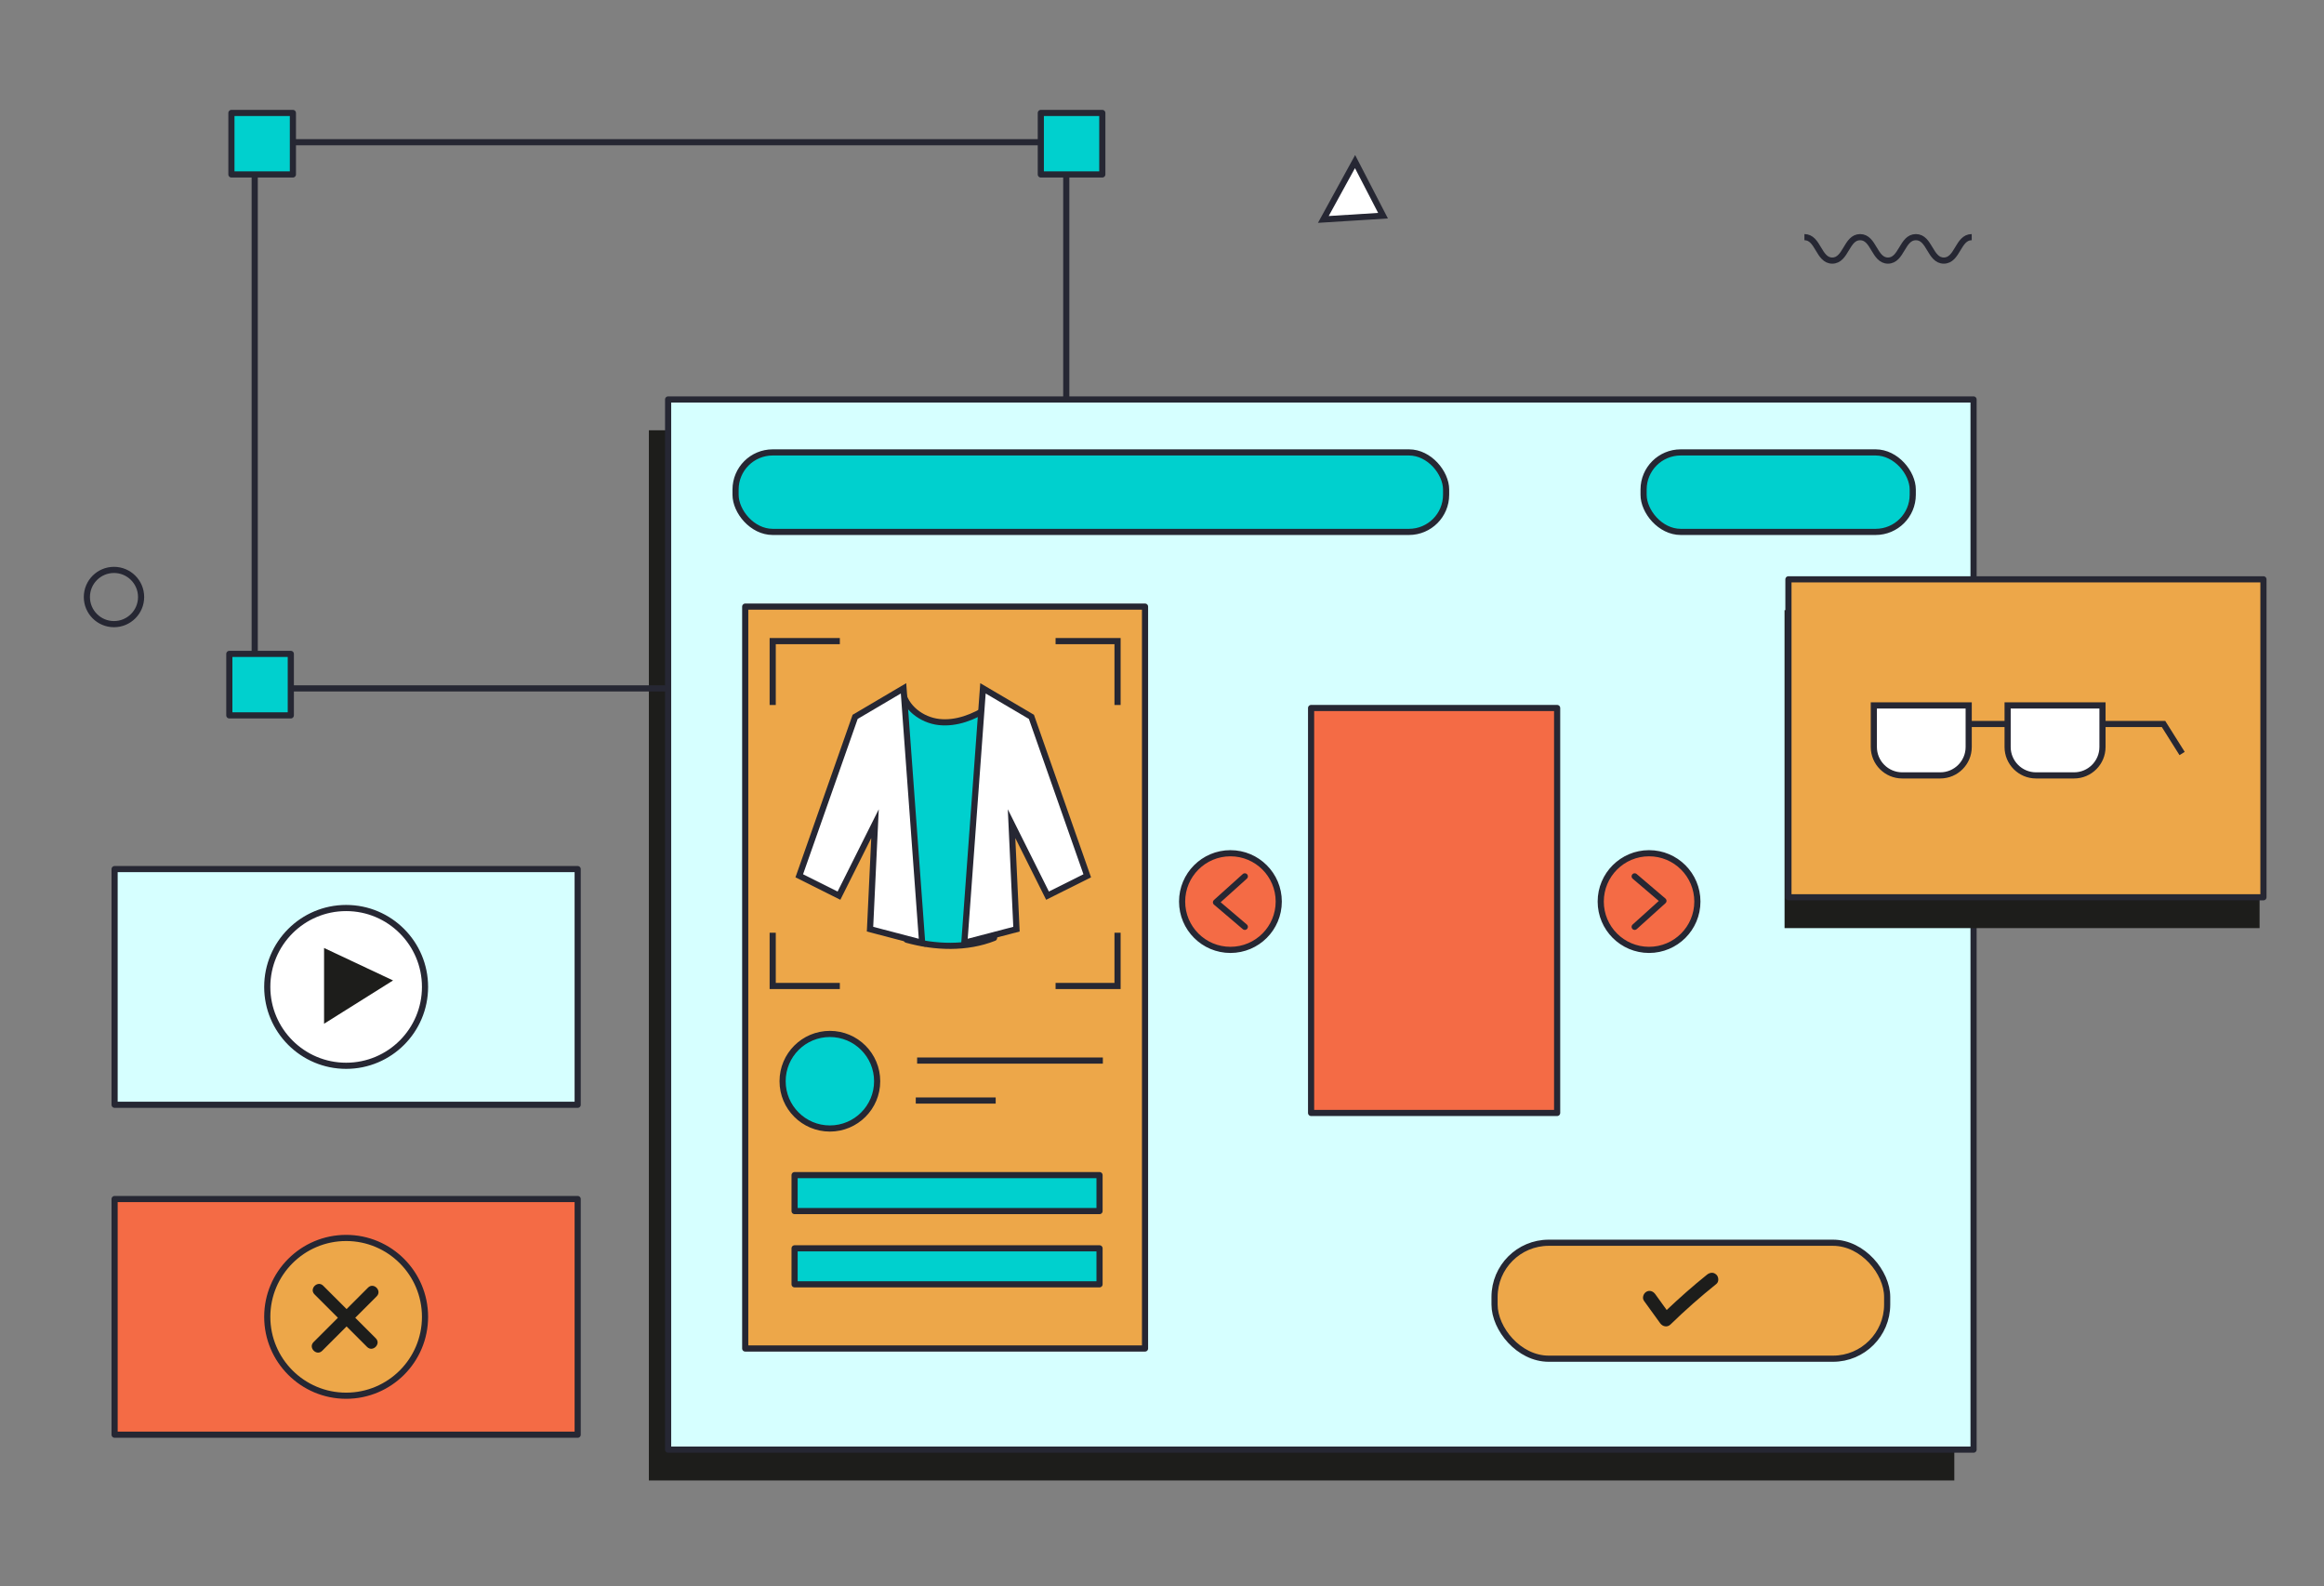 <?xml version="1.0" encoding="UTF-8"?>
<svg xmlns="http://www.w3.org/2000/svg" viewBox="0 0 378 258">
  <rect x="0" y="0" width="378" height="258" fill="#808080" stroke="none"/>
  <defs>
    <style>
      .cls-1 {
        fill: #f46b45;
      }

      .cls-1, .cls-2, .cls-3, .cls-4, .cls-5, .cls-6, .cls-7 {
        stroke: #262733;
      }

      .cls-1, .cls-2, .cls-5, .cls-6, .cls-7 {
        stroke-linecap: round;
        stroke-linejoin: round;
      }

      .cls-8 {
        fill: #1d1d1b;
      }

      .cls-2 {
        fill: #eda749;
      }

      .cls-3, .cls-4 {
        stroke-miterlimit: 10;
      }

      .cls-3, .cls-5 {
        fill: none;
      }

      .cls-4 {
        fill: #fff;
      }

      .cls-6 {
        fill: #d6ffff;
      }

      .cls-7 {
        fill: #00d0ce;
      }
    </style>
  </defs>
  <g id="Layer_8" data-name="Layer 8">
    <path class="cls-3" d="M293.49,38.57c2.27,0,2.27,3.81,4.53,3.81s2.27-3.81,4.53-3.81,2.27,3.81,4.53,3.81,2.27-3.81,4.54-3.81,2.27,3.81,4.54,3.81,2.27-3.81,4.54-3.81"/>
    <polygon class="cls-4" points="215.24 35.69 220.4 26.28 224.95 35.08 215.24 35.69"/>
    <circle class="cls-3" cx="18.54" cy="97.1" r="4.41"/>
  </g>
  <g id="_2" data-name="2">
    <rect class="cls-8" x="105.54" y="69.98" width="212.33" height="170.8"/>
    <rect class="cls-3" x="41.43" y="23.13" width="132" height="88.83"/>
    <rect class="cls-7" x="37.64" y="18.37" width="10" height="10"/>
    <rect class="cls-7" x="169.29" y="18.37" width="10" height="10"/>
    <rect class="cls-7" x="37.3" y="106.35" width="10" height="10"/>
    <rect class="cls-6" x="108.67" y="64.97" width="212.33" height="170.8"/>
    <rect class="cls-7" x="119.64" y="73.58" width="115.57" height="12.93" rx="6.04" ry="6.04"/>
    <rect class="cls-7" x="267.33" y="73.58" width="43.78" height="12.93" rx="6.04" ry="6.04"/>
    <rect class="cls-2" x="243.09" y="202.12" width="63.86" height="18.86" rx="8.81" ry="8.81"/>
    <rect class="cls-2" x="121.21" y="98.66" width="65.03" height="120.66"/>
    <rect class="cls-1" x="213.25" y="115.15" width="40.02" height="65.86"/>
    <g>
      <circle class="cls-1" cx="268.22" cy="146.63" r="7.86"/>
      <polyline class="cls-5" points="265.88 142.53 270.56 146.52 265.88 150.74"/>
    </g>
    <g>
      <circle class="cls-1" cx="200.13" cy="146.63" r="7.86"/>
      <polyline class="cls-5" points="202.47 150.74 197.78 146.75 202.47 142.53"/>
    </g>
    <g>
      <path class="cls-7" d="M146.75,112.24c.41,2.81,3.16,4.88,5.98,5.19s5.63-.8,8.02-2.33c.25,12.5.69,24.94.94,37.44-4.46,1.77-9.59,1.58-14.22.3-3.45-12.28-4.38-25.01-2.55-37.64.17-1.2.73-2.45,1.83-2.96Z"/>
      <polygon class="cls-4" points="146.96 111.95 149.99 153.34 141.51 151.12 142.32 133.96 136.46 145.67 130 142.44 139.09 116.59 146.96 111.95"/>
      <polygon class="cls-4" points="159.88 111.95 156.85 153.34 165.33 151.12 164.53 133.96 170.38 145.67 176.84 142.44 167.76 116.59 159.88 111.95"/>
    </g>
    <polyline class="cls-3" points="136.6 104.27 125.68 104.27 125.68 114.66"/>
    <polyline class="cls-3" points="125.68 151.7 125.68 160.36 136.6 160.36"/>
    <polyline class="cls-3" points="181.77 114.66 181.77 104.27 171.69 104.27"/>
    <polyline class="cls-3" points="171.69 160.36 181.77 160.36 181.77 151.7"/>
    <circle class="cls-7" cx="134.98" cy="175.85" r="7.69"/>
    <rect class="cls-7" x="129.24" y="191.12" width="49.6" height="5.85"/>
    <rect class="cls-7" x="129.24" y="203.03" width="49.6" height="5.85"/>
    <line class="cls-3" x1="149.17" y1="172.49" x2="179.38" y2="172.49"/>
    <line class="cls-3" x1="148.95" y1="178.99" x2="161.95" y2="178.99"/>
    <path class="cls-8" d="M279.16,207.31c-.45-.45-1.06-.36-1.51,0-2.27,1.82-4.45,3.75-6.56,5.75-.62-.86-1.24-1.72-1.86-2.58-.34-.47-.93-.7-1.46-.38-.46.27-.72.99-.38,1.46.88,1.21,1.75,2.43,2.63,3.64.4.56,1.15.73,1.68.22,2.38-2.32,4.88-4.52,7.47-6.6.45-.36.38-1.14,0-1.51Z"/>
    <rect class="cls-6" x="18.64" y="141.35" width="75.32" height="38.33"/>
    <circle class="cls-4" cx="56.3" cy="160.51" r="12.83"/>
    <rect class="cls-1" x="18.64" y="195.01" width="75.32" height="38.33"/>
    <circle class="cls-2" cx="56.3" cy="214.17" r="12.83"/>
    <path class="cls-8" d="M61.12,217.66l-3.34-3.34,3.49-3.49c.91-.91-.5-2.33-1.41-1.41l-3.49,3.49-3.8-3.8c-.91-.91-2.33.5-1.41,1.41l3.8,3.8-3.96,3.96c-.91.91.5,2.33,1.41,1.41l3.96-3.96,3.34,3.34c.91.91,2.33-.5,1.41-1.41Z"/>
    <polygon class="cls-8" points="52.71 154.18 52.71 166.5 63.93 159.46 52.71 154.18"/>
    <rect class="cls-8" x="290.26" y="99.24" width="77.26" height="51.71"/>
    <rect class="cls-2" x="290.89" y="94.22" width="77.26" height="51.71"/>
    <g>
      <polyline class="cls-3" points="319.9 117.75 351.9 117.75 354.92 122.55"/>
      <path class="cls-4" d="M304.79,114.73h15.42v6.76c0,2.55-2.07,4.62-4.62,4.62h-6.19c-2.55,0-4.62-2.07-4.62-4.62v-6.76h0Z"/>
      <path class="cls-4" d="M326.55,114.73h15.42v6.76c0,2.55-2.07,4.62-4.62,4.62h-6.19c-2.55,0-4.62-2.07-4.62-4.62v-6.76h0Z"/>
    </g>
  </g>
</svg>